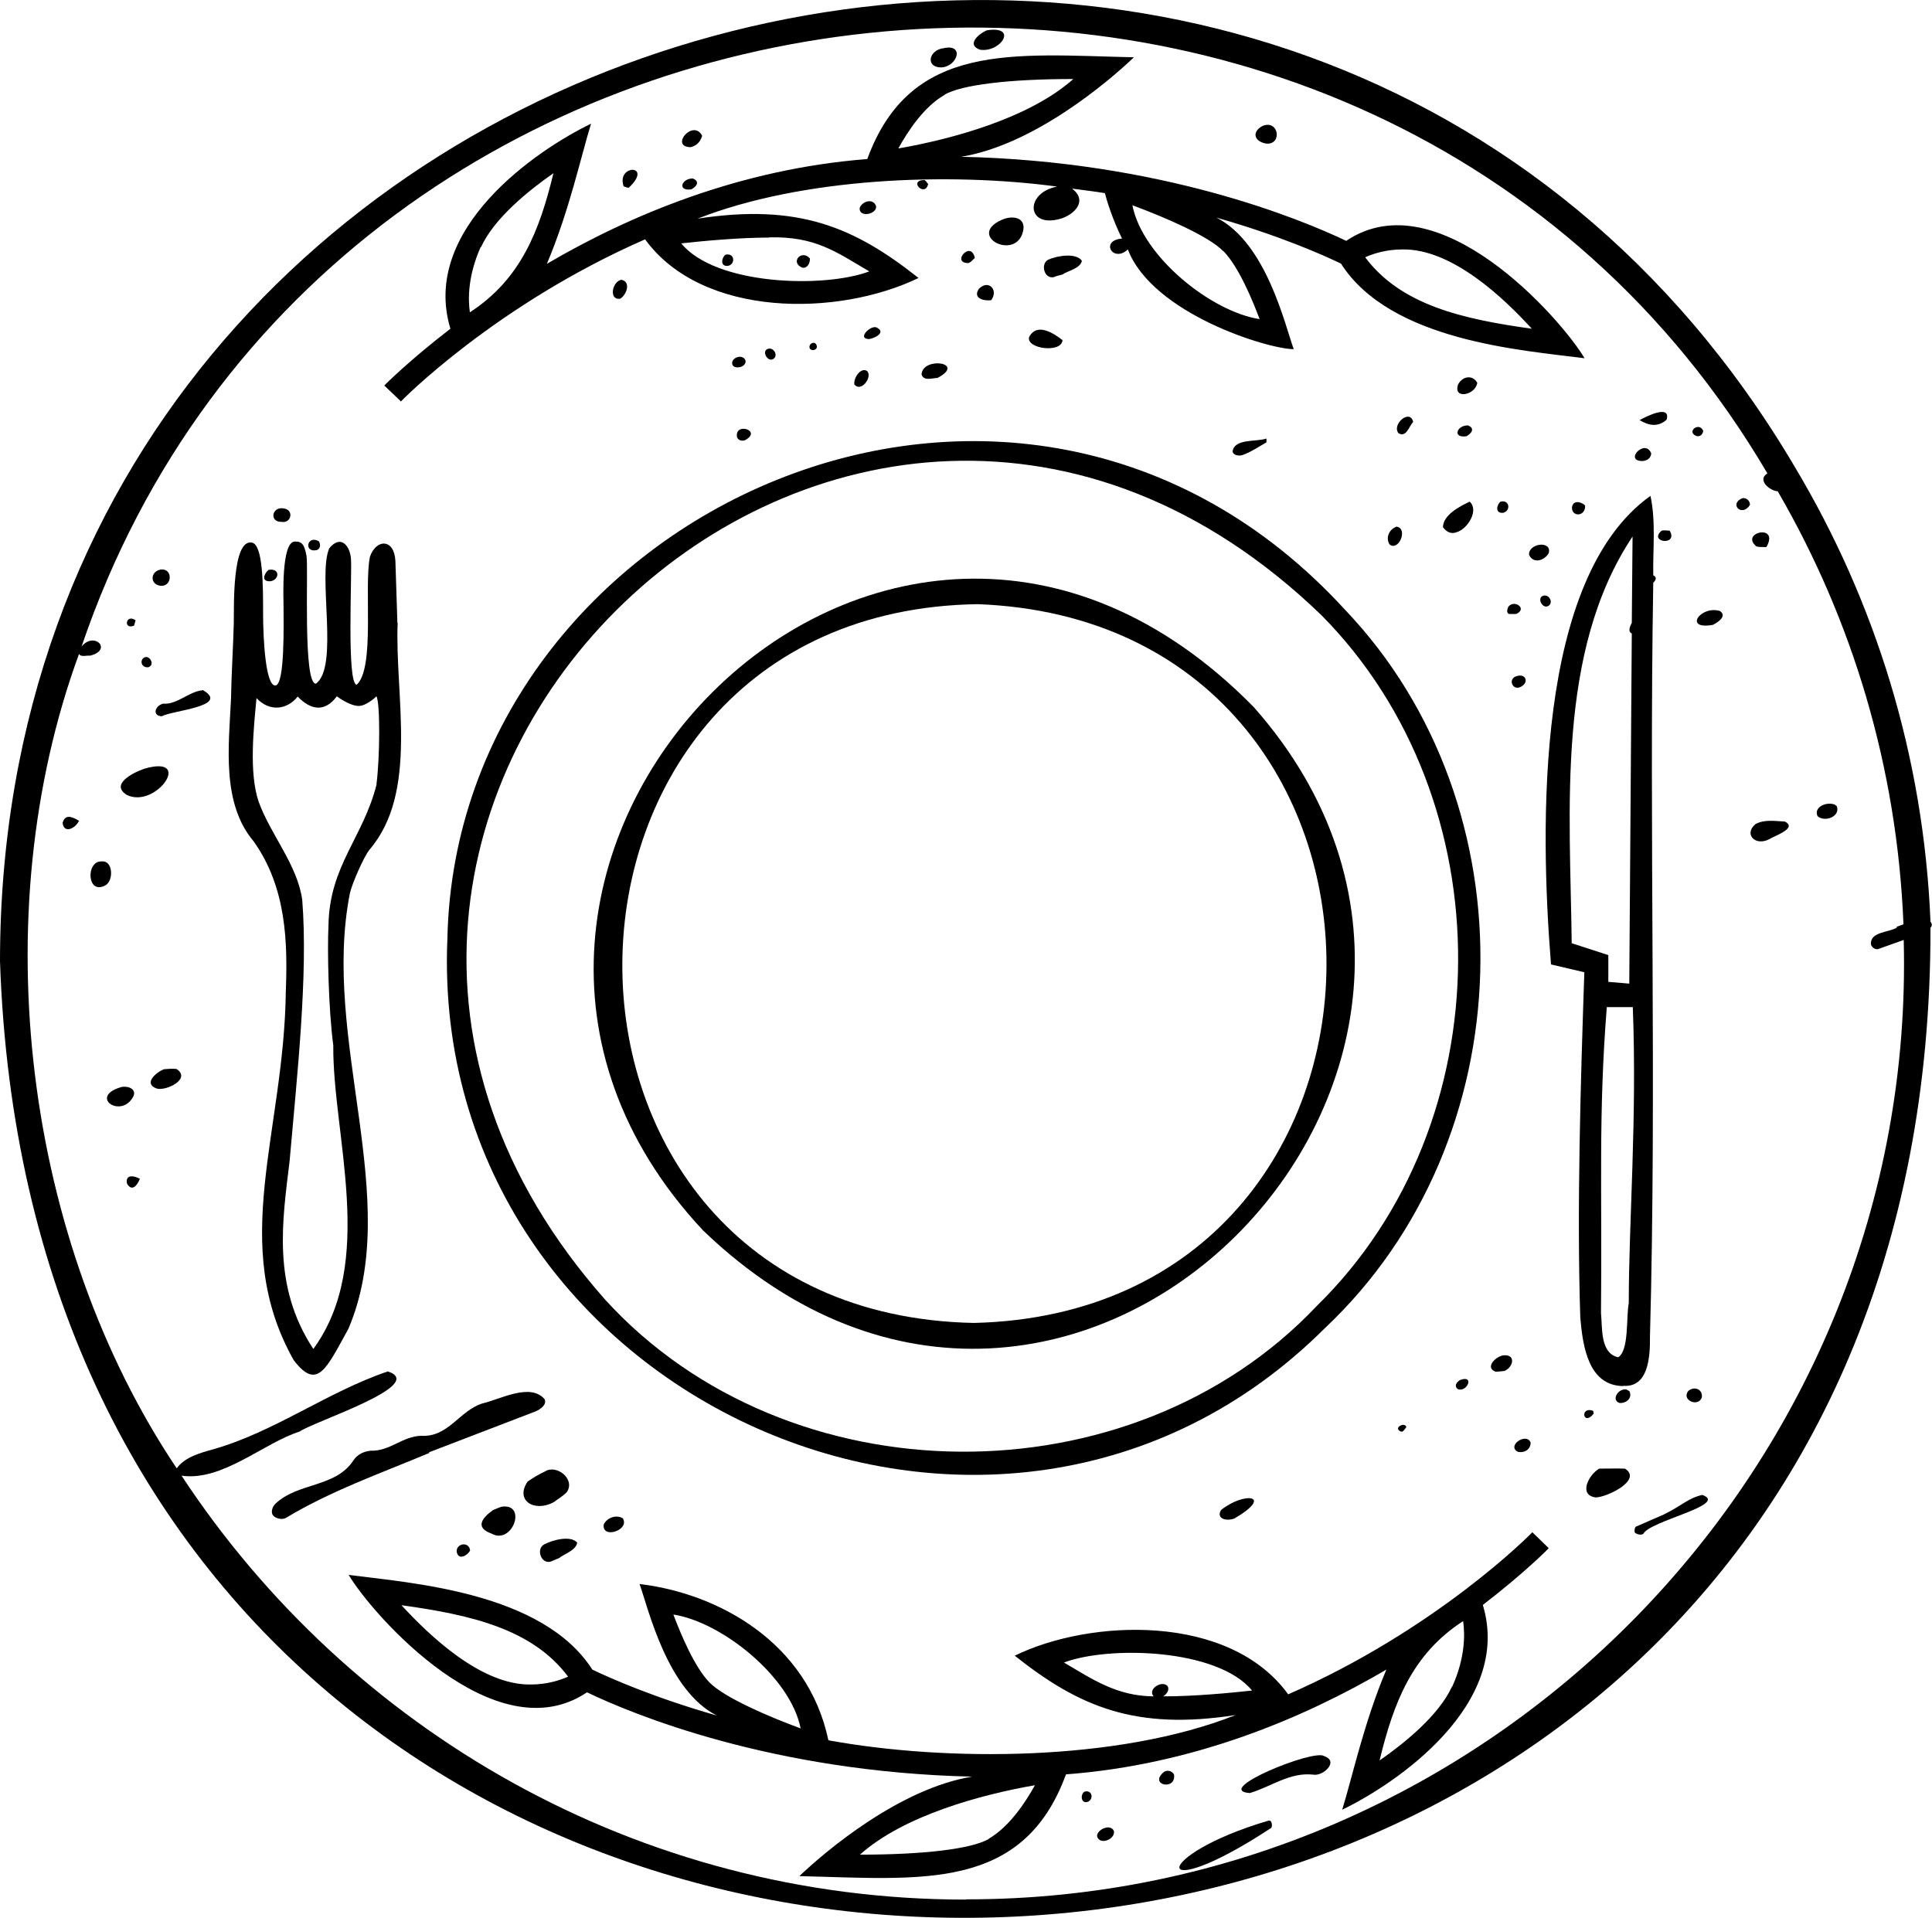<?xml version="1.0" encoding="UTF-8"?><svg id="b" xmlns="http://www.w3.org/2000/svg" viewBox="0 0 76.52 75.97"><g id="c"><path d="M15.74,24.68s-.08-2.44-.08-2.47c-.05-.89-.77-.87-1.01-.15-.24,1.21.21,4.38-.52,5.06-.41,0-.18-4.42-.23-4.99-.04-.52-.41-.97-.86-.41-.47,1.07.4,4.7-.53,5.36-.52,0-.29-4.6-.37-5.06-.08-.41-.15-.58-.46-.57-.55,0-.45,2.27-.45,2.55,0,.66.06,3.12-.32,3.15-.39.04-.49-1.84-.49-2.85,0-1.12,0-2.74-.45-2.81-.78-.13-.7,2.55-.71,3.18-.02.83-.1,2.17-.11,3-.09,1.89-.38,4.15.9,5.66,1.31,1.85,1.34,4.03,1.27,5.94-.07,5.62-2.27,10.01.31,14.6.94,1.24,1.3.33,2.17-1.24,2.18-5.13-1.09-11.45.06-17.26.09-.38.53-1.4.77-1.71,1.97-2.29,1-6.12,1.12-9M14.92,31.05c-.53,2.13-1.88,3.24-1.91,5.62-.05.93,0,3.32.19,4.73-.03,3.56,1.72,8.6-.79,12.03-1.65-2.5-1.22-5.1-.94-7.44.29-3.33.74-7.38.5-10.35-.19-1.38-1.25-2.58-1.72-3.87-.4-1.15-.2-2.96-.09-4.12.52.56,1.22.46,1.63-.06.51.53,1.07.64,1.55-.01,0,0,.61.46.97.37.3-.07.6-.37.6-.37.15.26.14,2.4,0,3.49"/><path d="M53.28,24.16c-12.98-14.18-35.2-3.9-35.56,13.01-.78,18.19,21.79,28.36,34.75,15.44,7.92-7.45,8.23-20.66.81-28.45M52.16,51.72c-7.36,7.79-20.95,7.7-28.19-.24C6.81,32.07,33.65,6.32,52.34,24.37c7.27,7.34,7.22,20.1-.18,27.35"/><path d="M64.29,54.89c.99.07,1.07-1.11,1.06-1.97.27-9.93-.04-19.92.13-29.84.1-.09.16-.23,0-.29-.02-1.06.11-2.1-.11-3.15-4.56,3.25-4.38,13.06-3.94,18.56l1.32.31c-.15,4.45-.3,9.41-.16,13.68.1,1.17.33,2.7,1.71,2.71M64.51,51.62c-.11.55.02,1.87-.42,2.14-.72-.16-.62-1.16-.68-1.75.05-4.9-.11-7.84.23-12.12h1.03c.17,4.45-.16,8.48-.16,11.72M62.25,37.36c-.06-5.25-.63-11.54,2.41-16.11l-.03,3.42c-.07.13-.17.35,0,.42l-.1,13.87-.83-.07v-1.06c-.49-.16-.96-.31-1.45-.47"/><path d="M49.66,28.01c-14.68-14.96-35.19,6.43-21.81,20.73,14.57,14,34.39-6.5,21.81-20.73M38.58,52.4c-18.73-.37-18.47-28.2.15-28.47,18.5.71,18.37,28.01-.15,28.47"/><path d="M15.87,15.91c.05-.06,3.78-3.85,9.68-6.43,2.27,3.12,7.65,3.07,10.83,1.53-2.55-2.02-4.76-2.96-8.75-2.35,4.14-1.62,9.91-1.85,14.24-1.27-1.32.25-1.22,1.72.21,1.25.56-.21.97-.73.38-1.17.44.06.88.11,1.3.18.08.3.29,1.01.68,1.8-.89.07-.36.98.23.43.98,2.55,5.56,3.95,6.57,3.95-.34-.93-1.08-4.21-3.06-5.21,2.49.71,4.2,1.47,4.93,1.82,1.97,3.08,7.19,3.43,9.65,3.75-.94-1.58-5.8-7.1-9.44-4.65-1.81-.86-7.34-3.16-15.25-3.33,2.86-.47,5.78-2.93,6.84-3.94-4.78-.11-8.85-.64-10.56,4.03h0c-5.04.39-9.4,2.22-12.69,4.15.89-2.1,1.36-4.3,1.75-5.55-2.14,1.03-6.77,4.17-5.57,8.12-1.65,1.27-2.59,2.22-2.62,2.25l.65.62ZM55.54,9.88c1.99-.04,4.07,1.98,5.13,3.14-2.75-.38-5.19-.94-6.6-2.83.33-.15.85-.31,1.47-.31M48.46,9.95c.59.61,1.12,1.87,1.43,2.69-1.91-.29-4.64-2.47-5.04-4.51,1.22.45,3.01,1.21,3.6,1.82M37.41,3.75c.68-.39,2.54-.62,5.1-.62-1.74,1.55-4.8,2.38-6.93,2.75.38-.69,1.02-1.66,1.83-2.12M30.46,9.4c1.84-.04,2.64.57,3.97,1.35-1.78.67-6.08.56-7.45-1.11.91-.1,2.32-.23,3.48-.23M19.05,9.79c.53-1.16,1.91-2.26,2.87-2.93-.55,2.27-1.29,4.2-3.31,5.51-.08-.56-.07-1.47.43-2.59"/><path d="M60.7,60.68c-.05.06-3.78,3.85-9.68,6.43-2.33-3.22-7.85-2.99-10.83-1.53,2.55,2.02,4.77,2.97,8.75,2.35-4.66,1.85-11.49,1.85-16.13,1-.82-3.89-4.37-5.82-7.48-6.19.34.93,1.08,4.21,3.06,5.21-2.48-.71-4.2-1.47-4.93-1.82-1.97-3.08-7.19-3.43-9.65-3.75.94,1.58,5.8,7.1,9.44,4.65,1.81.87,7.34,3.16,15.25,3.34-2.86.47-5.78,2.93-6.84,3.94,4.79.11,8.85.64,10.56-4.03,5.04-.38,9.4-2.22,12.69-4.15-.89,2.1-1.36,4.3-1.75,5.55,2.14-1.03,6.76-4.17,5.57-8.11,1.65-1.27,2.59-2.22,2.61-2.25l-.65-.63ZM21.03,66.72c-1.99.04-4.07-1.99-5.13-3.14,2.75.38,5.19.94,6.6,2.83-.34.15-.85.31-1.47.31M28.1,66.64c-.59-.61-1.12-1.87-1.43-2.69,1.91.29,4.64,2.47,5.04,4.51-1.22-.45-3.01-1.21-3.61-1.82M39.16,72.84c-.68.39-2.54.62-5.1.62,1.73-1.55,4.8-2.38,6.93-2.75-.38.69-1.02,1.65-1.83,2.12M46.11,67.19s-.02,0-.04,0c.13-.08.27-.26.17-.41-.22-.24-.8.12-.55.41-1.47-.01-2.44-.69-3.55-1.34,1.77-.67,6.08-.56,7.45,1.11-.91.1-2.32.23-3.48.23M57.51,66.8c-.53,1.16-1.92,2.27-2.87,2.93.55-2.27,1.28-4.21,3.31-5.52.08.56.07,1.48-.43,2.59"/><path d="M64.94,16.64s-.02,0-.03-.01c.02,0,.02.01.02.02,0,0,0,0,0,0"/><path d="M66.01,16.62c.17-.62-.82-.12-1.07.02.36.22.73.29,1.07-.02"/><path d="M17,57.52c2.11-.81,2.5-.96,4.22-1.62.18-.08.45-.26.35-.48-.57-.66-1.74,0-2.47.17-.91.29-1.34,1.34-2.41,1.28-.74.01-1.25.62-2.01.59-.27.03-.52.14-.68.38-.71,1.09-2.2.87-3.09,1.72-.14.13-.19.36-.09.47.11.12.35.17.49.1,1.79-1.08,3.76-1.77,5.69-2.58,0-.01,0-.03-.01-.04"/><path d="M52.45,69.56c-.38-.31-4.45,1.35-2.95,1.46.85-.25,1.57-.83,2.51-.73.39.08,1.04-.53.44-.73"/><path d="M50.25,72.11c-4.73,1.39-4.74,3.47.1.29.04-.04.05-.31-.1-.29"/><path d="M5.03,31.49c1.16.55,2.66-1.62.68-1.04-.49.17-1.35.63-.68,1.04"/><path d="M64.36,58.17c-.34-.01-.69,0-1.02,0-.41.23-.84,1.05-.14,1.14.44,0,1.87-.69,1.16-1.14"/><path d="M67.43,59.21c-.56.12-.82.43-1.54.78-.2.09-.65.28-1.1.48-.04.02-.07.17-.04.23.06.07.25.12.34.05.24-.51,3.41-1.15,2.33-1.54"/><path d="M8.02,27.34c-.54.05-1.01.58-1.56.53-.34.09-.43.49-.05.5.39-.23,2.74-.39,1.62-1.04"/><path d="M40.52,9.16c.13-.55-.41-.65-.85-.45-1.4.63.57,1.65.85.45"/><path d="M41.77,10.96c.08-.03.17-.05.32-.09.18-.14.7-.23.76-.54-.23-.33-.98-.2-1.32-.05-.34.15-.18.81.24.69"/><path d="M40.76,13.35c-.13.47,1.3.65,1.32.12-.35-.27-1.01-.71-1.32-.12"/><path d="M4.03,34.12c-.63-.04-.6,1.34.14.95.34-.18.31-1-.14-.95"/><path d="M48.36,59.81c-.21.37.26.45.54.33,1.58-.93.37-1.06-.54-.33"/><path d="M36.5,14.83c.08.28.44.14.63.14,1.16-.61-.59-.86-.63-.14"/><path d="M50.17,5.69c.63.03.47-.97-.17-.7-.45.25-.31.63.17.7"/><path d="M37.29,2.67c.64-.04.92-.95.08-.76-.59.07-.73.77-.08.76"/><path d="M38.82,1.97c.82.12,1.52-.96.27-.77-.34.14-.83.58-.27.77"/><path d="M49.25,18.01c.32-.12.61-.32.91-.49,0-.05,0-.1,0-.15-.4.14-1.27-.01-1.34.51.01.14.24.21.43.13"/><path d="M59.24,54.33c.13,0,.26-.02.35-.03.32-.13.47-.63,0-.62-.31,0-.81.48-.36.65"/><path d="M24.57,11.83c.25-.16.43-.67.04-.75-.38.08-.5.83-.04.75"/><path d="M27.35,5.83c.21-.05.38-.18.46-.45-.35-.69-1.3.43-.46.45"/><path d="M11.15,20.67c.39.07.5-.47.1-.53-.48-.1-.6.54-.1.53"/><path d="M33.84,15.23c.26.32.72-.28.51-.53-.26-.18-.56.29-.51.53"/><path d="M67.4,55.36c.06-.31-.27-.48-.53-.27-.29.36.38.66.53.27"/><path d="M6.35,23.2c.48.06.51-.71.01-.64-.42.08-.42.59-.01.64"/><path d="M38.77,11.44c-.25.37.18.49.49.45.3-.42-.12-.83-.49-.45"/><path d="M24.91,7.43c.98-.93-.51-.93-.21-.05.07.02.19.08.21.05"/><path d="M29.19,17.31c.04.12.17.17.31.13.72-.38-.41-.74-.31-.13"/><path d="M34.05,8.23c-.05.4.68.27.65-.06-.11-.33-.54-.21-.65.06"/><path d="M64.43,55.04c-.31-.08-.64.4-.29.53.27.02.52-.19.4-.46-.04-.02-.07-.06-.11-.06"/><path d="M2.48,32.59c.04.43.49.25.65-.08-.27-.16-.55-.28-.65.08"/><path d="M29.29,14.13c-.4.04-.4.53.06.4.29-.12.2-.4-.06-.4"/><path d="M30.64,14.21c.18-.13.02-.44-.2-.4-.31.06-.04.57.2.4"/><path d="M34.43,13.43c.34-.07.65-.31.26-.47-.26-.05-.75.47-.26.47"/><path d="M10.73,23.02c.34-.07.37-.52-.09-.45-.18.14-.32.49.09.45"/><path d="M60.11,57.5c.26.07.53-.1.51-.37-.17-.4-.95.13-.51.37"/><path d="M46.08,70.2c-.58.51.51.73.42.09-.08-.16-.29-.2-.42-.09"/><path d="M27.44,7.07c-.44-.01-.63.51-.06.43.23-.12.34-.32.06-.43"/><path d="M43.45,72.72c.08.38.72.15.67-.19-.12-.31-.66-.08-.67.19"/><path d="M57.83,54.66c-.14.08-.25.24-.09.36.36.15.68-.58.09-.36"/><path d="M36.6,7.13c-.64.02.04.7.16.16-.05-.06-.1-.15-.16-.16"/><path d="M12.54,21.79c.13-.04.18-.19.09-.35-.47-.27-.61.46-.09.35"/><path d="M38.36,10.42c.11-.04.18-.15.25-.2-.15-.73-.96.21-.25.2"/><path d="M22.45,59.1c.35-.51-.4-1.11-.86-.82-.24.11-.47.25-.69.4-.51.73.24,1.24,1.03.82.17-.13.37-.24.52-.4"/><path d="M19.86,59.68c-.08.03-.17.06-.33.13-.38.27-.77.68-.07.93.84.48,1.44-1.22.4-1.06"/><path d="M21.84,61.84c.08-.03.16-.07.31-.13.17-.15.67-.3.71-.61-.26-.3-1-.1-1.32.08-.32.18-.1.82.31.66"/><path d="M23.91,60.39c-.07.58,1.04.22.76-.25-.28-.17-.65-.01-.76.25"/><path d="M18.09,61.47c.07.35.43.14.53-.06-.05-.38-.57-.27-.53.06"/><path d="M28.73,10.09c-.16.13-.21.48.11.44.3-.07.26-.53-.11-.44"/><path d="M31.77,10.6c.16.04.31-.11.31-.36-.33-.38-.8.15-.31.36"/><path d="M63.12,55.99s-.01-.08-.02-.11c-.55-.19-.39.64.02.11"/><path d="M5.87,26.43c.33-.1-.02-.62-.24-.31-.08.17.05.33.24.31"/><path d="M42.94,70.97c-.19.17-.08.52.18.38.22-.15.1-.48-.18-.38"/><path d="M32.34,13.67c-.06-.16-.26-.09-.28.05-.02.23.37.17.28-.05"/><path d="M5.31,24.78s.04-.13.06-.21c-.39-.28-.5.39-.06.21"/><path d="M55.44,56.68c.13.09.18-.07.26-.15-.04-.22-.5,0-.26.15"/><path d="M76.47,36.51s0,0-.01-.01c-.27-6.56-2.19-12.68-5.37-18C51.69-14.4.02-.67,0,38.07c1.74,51.39,76.54,50.08,76.46-1.32.07-.08.07-.16,0-.24M38.25,75.24c-12.98,0-24.41-6.69-31.06-16.79,1.62.23,3.24-1.29,4.68-1.75.57-.4,5.09-1.85,3.49-2.38-2.39.81-4.48,2.39-6.9,3.08-.51.14-1.16.32-1.46.76C.98,49.19-.67,36.27,3.13,25.9c.06.14.34.05.44.07.91-.23.16-.98-.34-.36C13.12-3.52,54.39-7.8,70,18.75c-.42.26.09.69.41.71,2.95,5.08,4.73,10.92,4.98,17.15-.09.03-.18.07-.27.1,0,.01,0,.02.01.03-.33.2-1.05.16-1.03.65.01.12.18.24.29.2.34-.12.67-.24,1.01-.36.53,20.78-16.38,38.03-37.15,38"/><path d="M70.68,32.54c-.39-.02-.8-.09-1.15.1-.48.4,0,.9.56.59.16-.11,1.13-.43.6-.69"/><path d="M57.15,20.88c.13.18.32.29.54.2.43-.12.9-.86.52-1.21-.41.19-1.05.53-1.06,1.01"/><path d="M68.12,24.2c-.77-.23-1.46.76-.28.55.22-.11.57-.35.28-.55"/><path d="M5.29,43.41c.13-.33-.33-.42-.53-.34-1.25.39.07,1.27.53.34"/><path d="M6.99,42.34c-.17-.02-.34,0-.5.01-.33.14-.83.58-.27.77.4.09,1.36-.4.77-.78"/><path d="M72.64,31.86c-.34-.11-.82.13-.65.47.29.25.91.01.76-.4-.04-.02-.07-.06-.1-.07"/><path d="M55.04,21.57c.37.27.74-.65.27-.71-.3.11-.44.45-.27.71"/><path d="M58.51,15.16c-.19-.33-.59-.26-.76.07-.21.6.69.43.76-.07"/><path d="M61.34,21.91c.14-.51-.8-.4-.78.06.15.36.59.26.78-.06"/><path d="M69.56,21.64c.12.04.24.02.4.03.54-.94-1.06-.59-.4-.03"/><path d="M55.97,16.71c-.12-.53-.86.09-.58.45.31.18.41-.26.58-.45"/><path d="M60.2,27.22c.39-.17.24-.58-.16-.43-.31.11-.14.55.16.43"/><path d="M65.07,18.26c.21-.03.31-.13.33-.3-.24-.62-1.11.32-.33.3"/><path d="M59.79,24.32c.08,0,.17,0,.26,0,.46-.21-.06-.58-.3-.3-.05.08-.11.28.04.3"/><path d="M61.34,23.99c.18-.13.03-.44-.2-.4-.3.07-.04.57.2.4"/><path d="M58.14,16.85c-.44-.01-.63.51-.06.43.22-.12.34-.32.06-.43"/><path d="M65.81,21.02c-.54.47.68.61.32,0-.08,0-.21-.03-.32,0"/><path d="M67.19,17.27c.14.04.25-.06.27-.2-.16-.39-.69.04-.27.2"/><path d="M69.02,19.73c-.56.21-.04.78.29.27,0-.18-.15-.29-.29-.27"/><path d="M59.43,19.87c-.16.13-.22.48.11.44.3-.07.26-.53-.11-.44"/><path d="M62.26,20.11c0,.38.55.35.52-.09-.15-.15-.49-.23-.52.09"/><path d="M5.03,46.88c.19.33.4.09.51-.19-.26-.14-.58-.17-.51.19"/></g></svg>